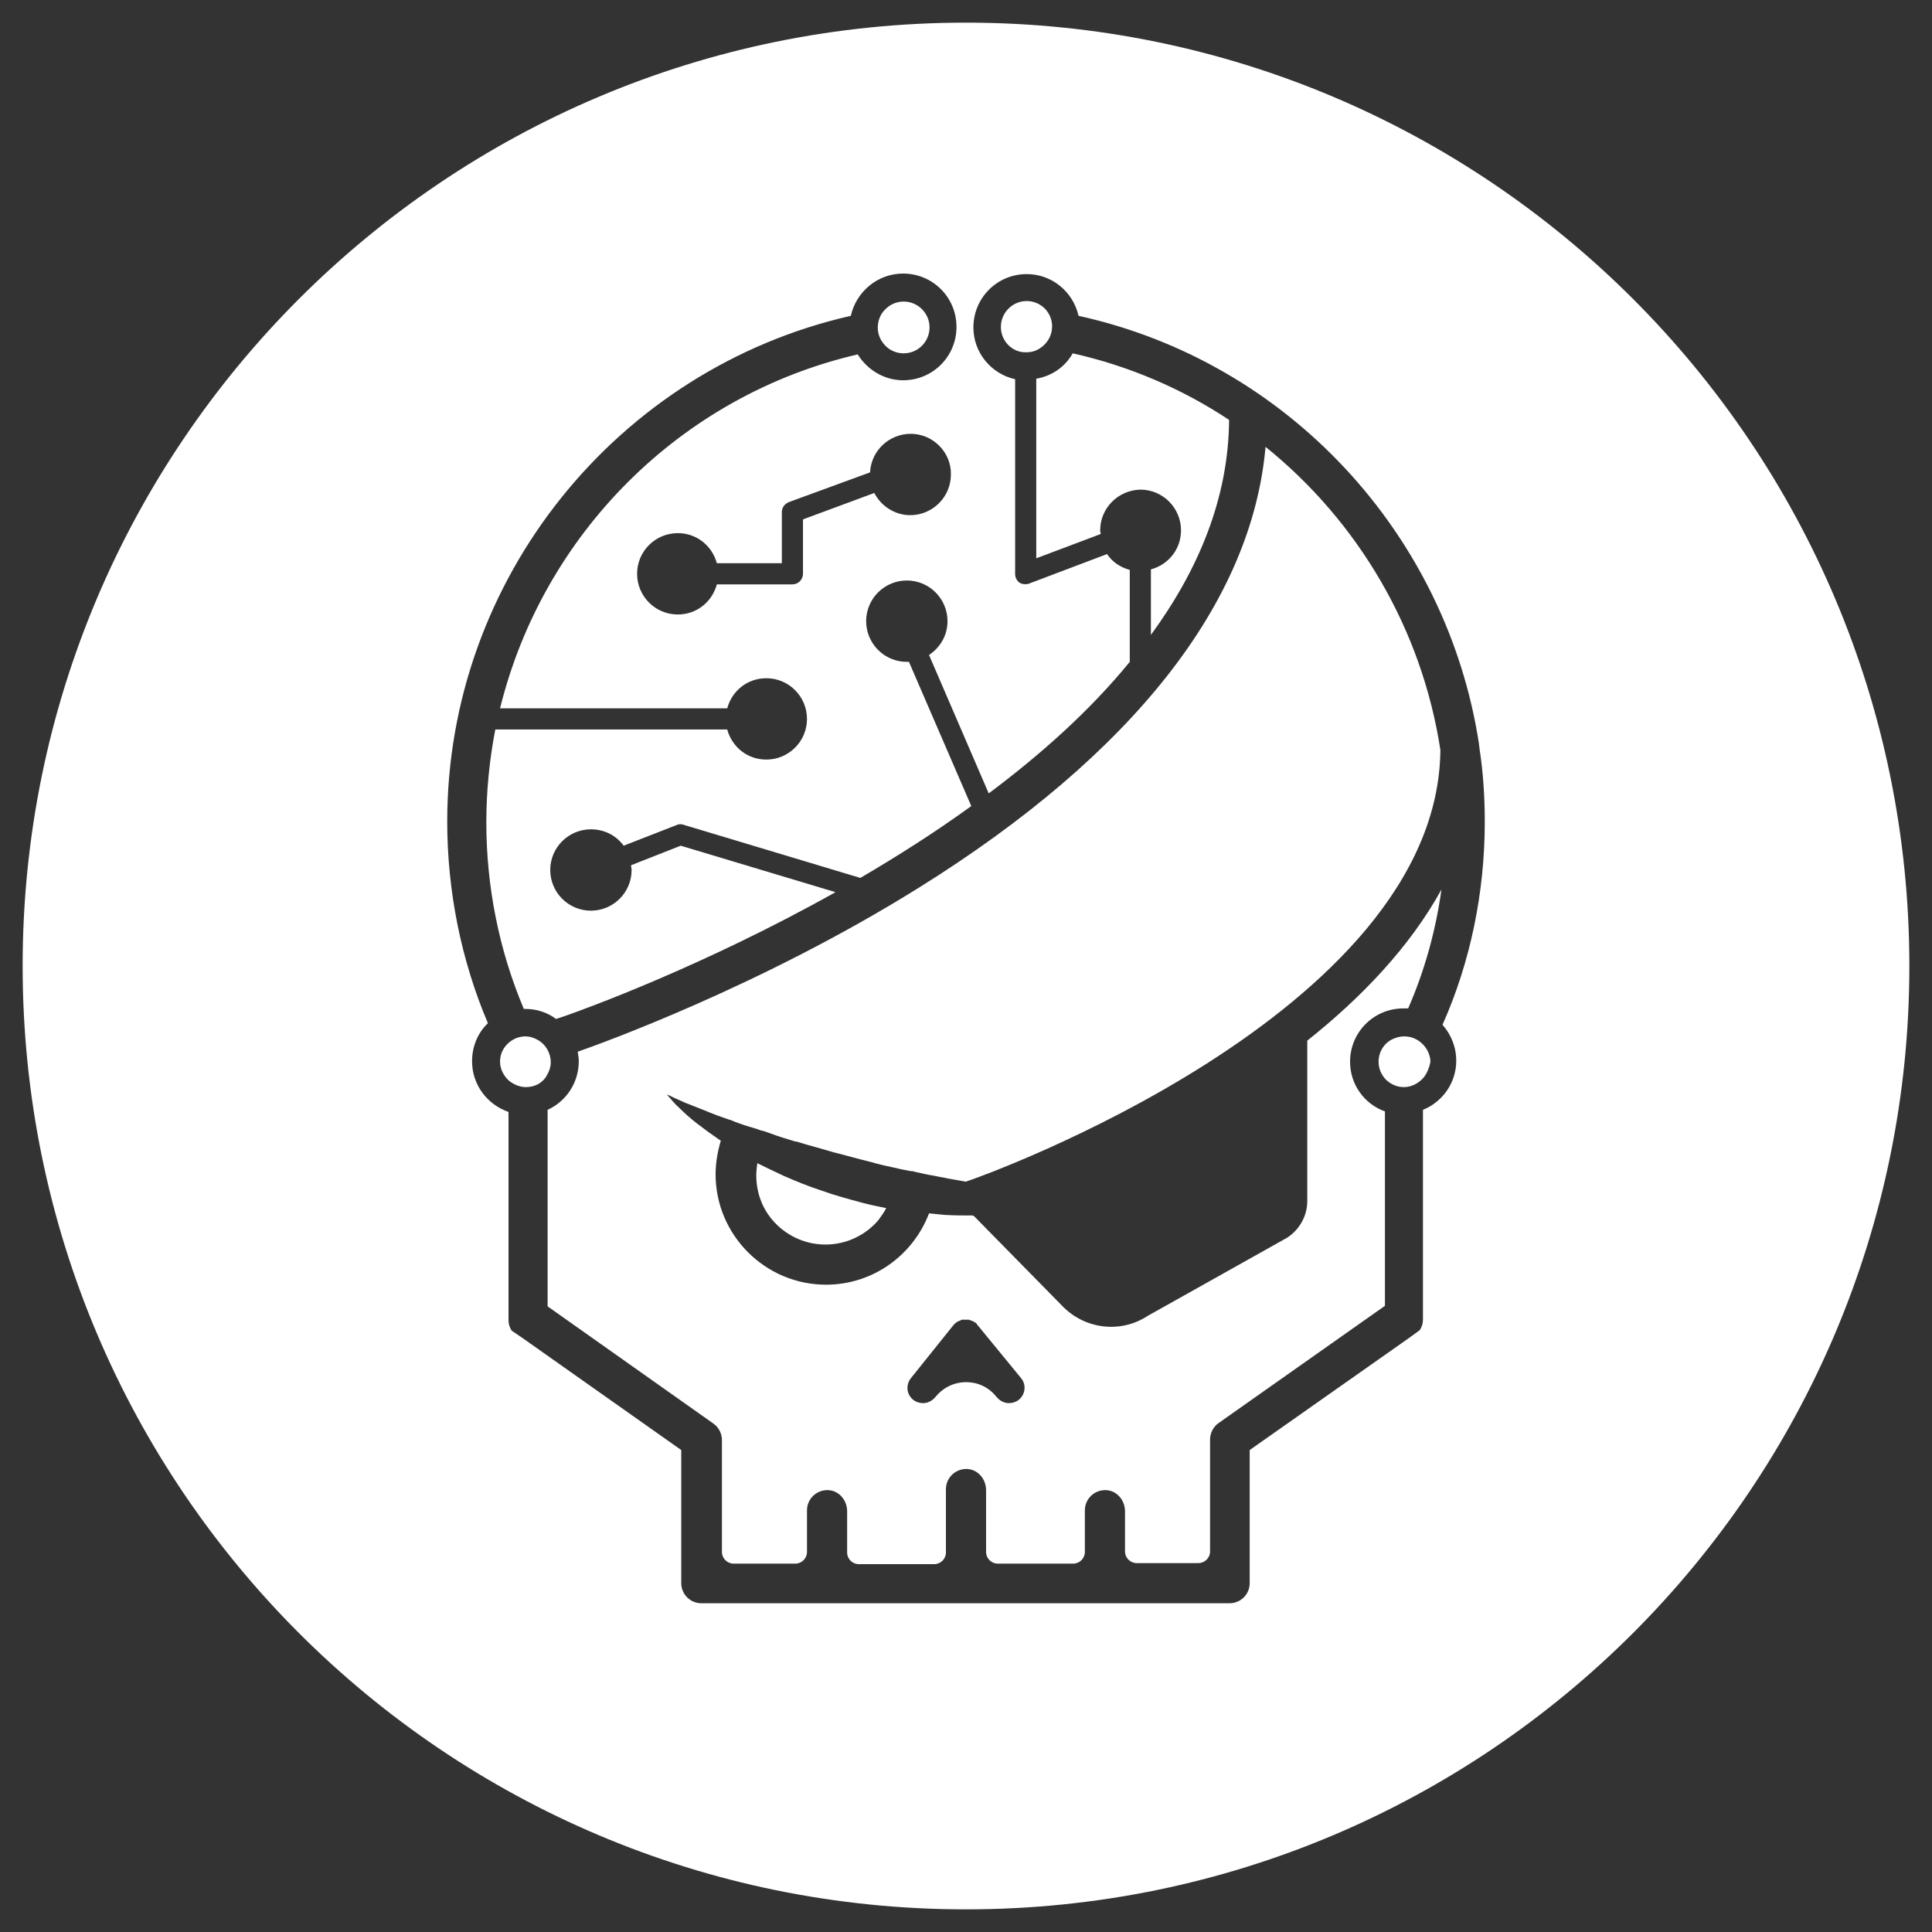 <svg id="ejDnco8BqQI1" xmlns="http://www.w3.org/2000/svg" xmlns:xlink="http://www.w3.org/1999/xlink" viewBox="0 0 512 512" shape-rendering="geometricPrecision" text-rendering="geometricPrecision"><rect x="0" y="0" width="512" height="512" fill="#333333" stroke="none"/><path d="M6,256C6,117.929,117.929,6,256,6s250,111.929,250,250-111.929,250-250,250-250-111.929-250-250Zm253.15,95.265c-.14-.14-.28-.28-.28-.42-.14-.14-.14-.14-.28-.28-.14,0-.14-.14-.28-.14-.14-.14-.28-.14-.42-.28-.14,0-.28-.14-.42-.14s-.28-.14-.28-.14c-.14,0-.28,0-.42-.14-.14,0-.28,0-.42,0s-.28,0-.42,0-.28,0-.42,0-.28,0-.42,0-.28,0-.42.14c-.14,0-.28.14-.28.14-.14,0-.28.14-.42.14s-.28.14-.42.28c-.14,0-.14.14-.28.14-.14.14-.14.14-.28.28s-.28.28-.28.28l-11.34,14.14c-1.4,1.82-1.12,4.34.7,5.74.7.56,1.68.84,2.52.84c1.26,0,2.38-.56,3.22-1.54l.14-.14c4.2-5.18,12.04-5.18,16.1,0l.14.14c.84.98,1.96,1.54,3.22,1.54.84,0,1.82-.28,2.52-.84c1.82-1.4,2.1-4.06.7-5.74l-11.48-14ZM241.357,114.965c-5.74,0-10.5,4.48-10.78,10.22l-21.42,7.84c-1.12.42-1.96,1.4-1.96,2.66v13.58h-17.22c-1.26-4.62-5.32-7.98-10.36-7.98-5.88,0-10.78,4.76-10.78,10.78c0,5.88,4.76,10.78,10.78,10.78c5.04,0,9.1-3.36,10.36-7.98h20.02c1.54,0,2.8-1.26,2.8-2.8v-14.42l18.9-7c1.82,3.5,5.46,5.88,9.52,5.88c5.88,0,10.78-4.76,10.78-10.78.14-5.88-4.76-10.78-10.64-10.78ZM393.48,217.817c0-6.58-.42-13.16-1.4-19.46c0-.42-.14-.84-.14-1.26-8.54-55.58-50.68-101.22-106.12-113.4-1.4-6.3-7-11.06-13.72-11.06-7.84,0-14.14,6.3-14.14,14.14c0,6.72,4.76,12.32,11.06,13.72v51.66c0,.84.42,1.68,1.12,2.24.42.28.98.42,1.54.42.28,0,.7,0,.98-.14l20.72-7.84c1.4,2.1,3.5,3.5,6.02,4.2v24.36c-10.5,12.88-23.52,24.5-37.38,34.86l-15.82-36.68c2.94-1.96,4.9-5.18,4.9-8.96c0-5.88-4.76-10.78-10.78-10.78-5.88,0-10.78,4.76-10.78,10.78c0,5.88,4.76,10.78,10.78,10.78.14,0,.42,0,.56,0l16.52,38.22c-9.66,7-19.6,13.3-29.4,19.04l-47.04-14.14c-.56-.14-1.12-.14-1.68.14l-14,5.46c-1.96-2.66-5.04-4.34-8.68-4.34-5.88,0-10.78,4.76-10.78,10.78c0,5.88,4.76,10.78,10.78,10.78c5.88,0,10.78-4.76,10.78-10.78c0-.42-.14-.84-.14-1.26l13.16-5.18l41.02,12.32c-35,19.6-66.36,30.94-71.54,32.76l-2.52.84c-2.24-1.68-5.04-2.66-8.12-2.66-.14,0-.28,0-.42,0-6.58-15.54-9.94-32.48-9.94-49.42c0-8.4.84-16.66,2.38-24.64h61.46c1.26,4.62,5.32,7.98,10.36,7.98c5.88,0,10.78-4.76,10.78-10.78c0-5.88-4.76-10.78-10.78-10.78-5.04,0-9.1,3.36-10.36,7.98h-60.2c11.34-46.06,47.74-82.88,94.78-93.8c2.52,4.06,7,6.86,12.04,6.86c7.84,0,14.14-6.3,14.14-14.14s-6.3-14.14-14.14-14.14c-6.86,0-12.46,4.9-13.86,11.2-61.74,14-106.96,69.58-106.96,133.98c0,18.34,3.64,36.68,10.78,53.48-2.66,2.52-4.2,6.16-4.2,10.08c0,6.3,4.06,11.48,9.66,13.44v55.16c0,.98.28,1.96.84,2.8l3.08,2.1l41.86,29.54v35.28c0,2.94,2.38,5.32,5.32,5.32h140c2.94,0,5.32-2.38,5.32-5.32v-35.28l42-29.54l3.08-2.24c.56-.84.84-1.82.84-2.8v-55.58c5.18-2.1,8.82-7.14,8.82-13.02c0-3.64-1.4-7-3.64-9.52c7.42-16.66,11.2-35.14,11.2-53.76Zm-159.04-135.66c1.26-1.4,3.08-2.24,5.04-2.24c3.78,0,6.86,3.08,6.86,6.86s-3.08,6.86-6.86,6.86c-1.4,0-2.66-.42-3.78-1.12-1.82-1.26-3.08-3.36-3.08-5.6c0-1.96.7-3.64,1.82-4.76Zm30.8,4.48c0-3.78,3.08-6.86,6.86-6.86c1.96,0,3.64.84,4.9,2.1c1.12,1.26,1.82,2.8,1.82,4.62c0,2.24-1.12,4.34-2.94,5.6-1.12.84-2.38,1.26-3.92,1.26-3.64.14-6.72-2.94-6.72-6.72Zm26.32,53.9c0,.42.14.7.14.98l-17.08,6.44v-47.6c4.2-.7,7.7-3.22,9.66-6.72c14.98,3.36,28.98,9.38,41.44,17.64-.14,20.72-8.12,39.76-20.72,56.98v-17.36c4.62-1.26,7.98-5.32,7.98-10.36c0-5.88-4.76-10.78-10.78-10.78-5.88.14-10.64,4.9-10.64,10.78Zm-152.18,147.56c-1.68,0-3.22-.7-4.48-1.68-1.4-1.26-2.38-3.08-2.38-5.04c0-.84.14-1.68.42-2.38.98-2.52,3.5-4.34,6.3-4.34c1.26,0,2.38.42,3.36.98c1.96,1.12,3.36,3.36,3.36,5.88c0,1.26-.42,2.38-.98,3.36-.98,1.96-3.08,3.22-5.6,3.22Zm238-2.66c-1.26,1.54-3.22,2.66-5.32,2.66-1.96,0-3.64-.84-4.9-2.1-1.12-1.26-1.82-2.8-1.82-4.62c0-2.94,1.82-5.46,4.48-6.3.7-.28,1.54-.42,2.38-.42c3.22,0,6.02,2.38,6.72,5.46.14.42.14.84.14,1.4-.28,1.4-.84,2.8-1.68,3.92Zm-4.2-18.2c-.42,0-.84,0-1.26,0-7.84,0-14.14,6.3-14.14,14.14c0,6.02,3.78,11.2,9.24,13.16v51.52l-44.1,31.08c-1.4.98-2.24,2.66-2.24,4.34v29.68c0,1.68-1.4,3.08-3.08,3.08h-16.38c-1.68,0-3.08-1.4-3.08-3.08v-10.64c0-2.8-1.96-5.32-4.76-5.6-3.22-.28-5.88,2.24-5.88,5.32v11.06c0,1.68-1.4,3.08-3.08,3.08h-20.02c-1.68,0-3.08-1.4-3.08-3.08v-16.38c0-2.8-1.96-5.32-4.76-5.6-3.22-.28-5.88,2.24-5.88,5.32v16.8c0,1.68-1.4,3.08-3.08,3.08h-20.02c-1.68,0-3.08-1.4-3.08-3.08v-10.92c0-2.8-1.96-5.32-4.76-5.6-3.22-.28-5.88,2.24-5.88,5.32v11.06c0,1.68-1.4,3.08-3.08,3.08h-16.38c-1.68,0-3.08-1.4-3.08-3.08v-29.68c0-1.68-.84-3.36-2.24-4.34l-43.96-31.08v-52.08c4.9-2.24,8.26-7.14,8.26-12.88c0-.84-.14-1.68-.28-2.52c5.6-1.96,48.3-17.22,90.3-43.4c56.84-35.42,88.34-75.6,91.98-116.9c24.5,19.74,41.44,48.3,46.34,80.36-.7,70.14-122.92,113.4-124.18,113.82-.28.14-.98.28-1.54.56-1.54-.28-3.08-.56-4.76-.84-1.12-.28-2.38-.42-3.5-.7-1.82-.28-3.64-.7-5.46-1.12-.28-.14-.7-.14-.98-.14-.7-.14-1.4-.28-2.1-.42-.84-.14-1.68-.42-2.52-.56-1.96-.42-3.92-.84-5.74-1.4-3.5-.84-6.86-1.82-10.22-2.66-3.22-.98-6.58-1.82-9.66-2.8-.14,0-.14,0-.28,0-2.38-.7-4.62-1.4-6.86-2.24-.7-.28-1.54-.56-2.24-.7-1.12-.42-2.1-.7-3.08-.98-1.82-.56-3.5-1.12-5.04-1.82h-.14c-2.52-.84-4.76-1.68-6.72-2.52-2.1-.84-3.92-1.54-5.32-2.1-1.4-.7-2.66-1.12-3.36-1.54-.84-.42-1.26-.56-1.26-.56s.28.42.84.98c.56.7,1.4,1.68,2.66,2.8c1.12,1.12,2.66,2.52,4.48,3.92s3.92,2.94,6.16,4.48c0,0,0,0,.14,0-.84,2.8-1.4,5.88-1.4,8.96c0,16.1,13.16,29.26,29.26,29.26c12.46,0,23.1-7.84,27.3-18.9c1.4.14,2.94.28,4.34.42c2.52.14,4.9.14,7.14.14.14,0,.28.14.42.14l23.66,24.08c6.02,6.02,15.4,7,22.4,2.38l36.96-20.72c3.22-2.1,5.32-5.74,5.32-9.66v-42.56c14.28-11.34,27.16-24.78,35.56-40.04-1.54,11.06-4.48,21.56-8.82,31.5Zm-138.32,52.92c-.56,1.12-1.4,2.24-2.1,3.22-3.36,3.92-8.4,6.44-14,6.44s-10.64-2.52-14-6.44c-2.8-3.22-4.34-7.42-4.34-11.9c0-1.12.14-2.1.28-3.22c2.24,1.12,4.62,2.24,7,3.36c3.22,1.4,6.58,2.8,10.08,3.92c3.5,1.26,7.14,2.24,10.78,3.22c2.1.56,4.2.98,6.3,1.4Z" fill="#fff" stroke-width="0"/></svg>
